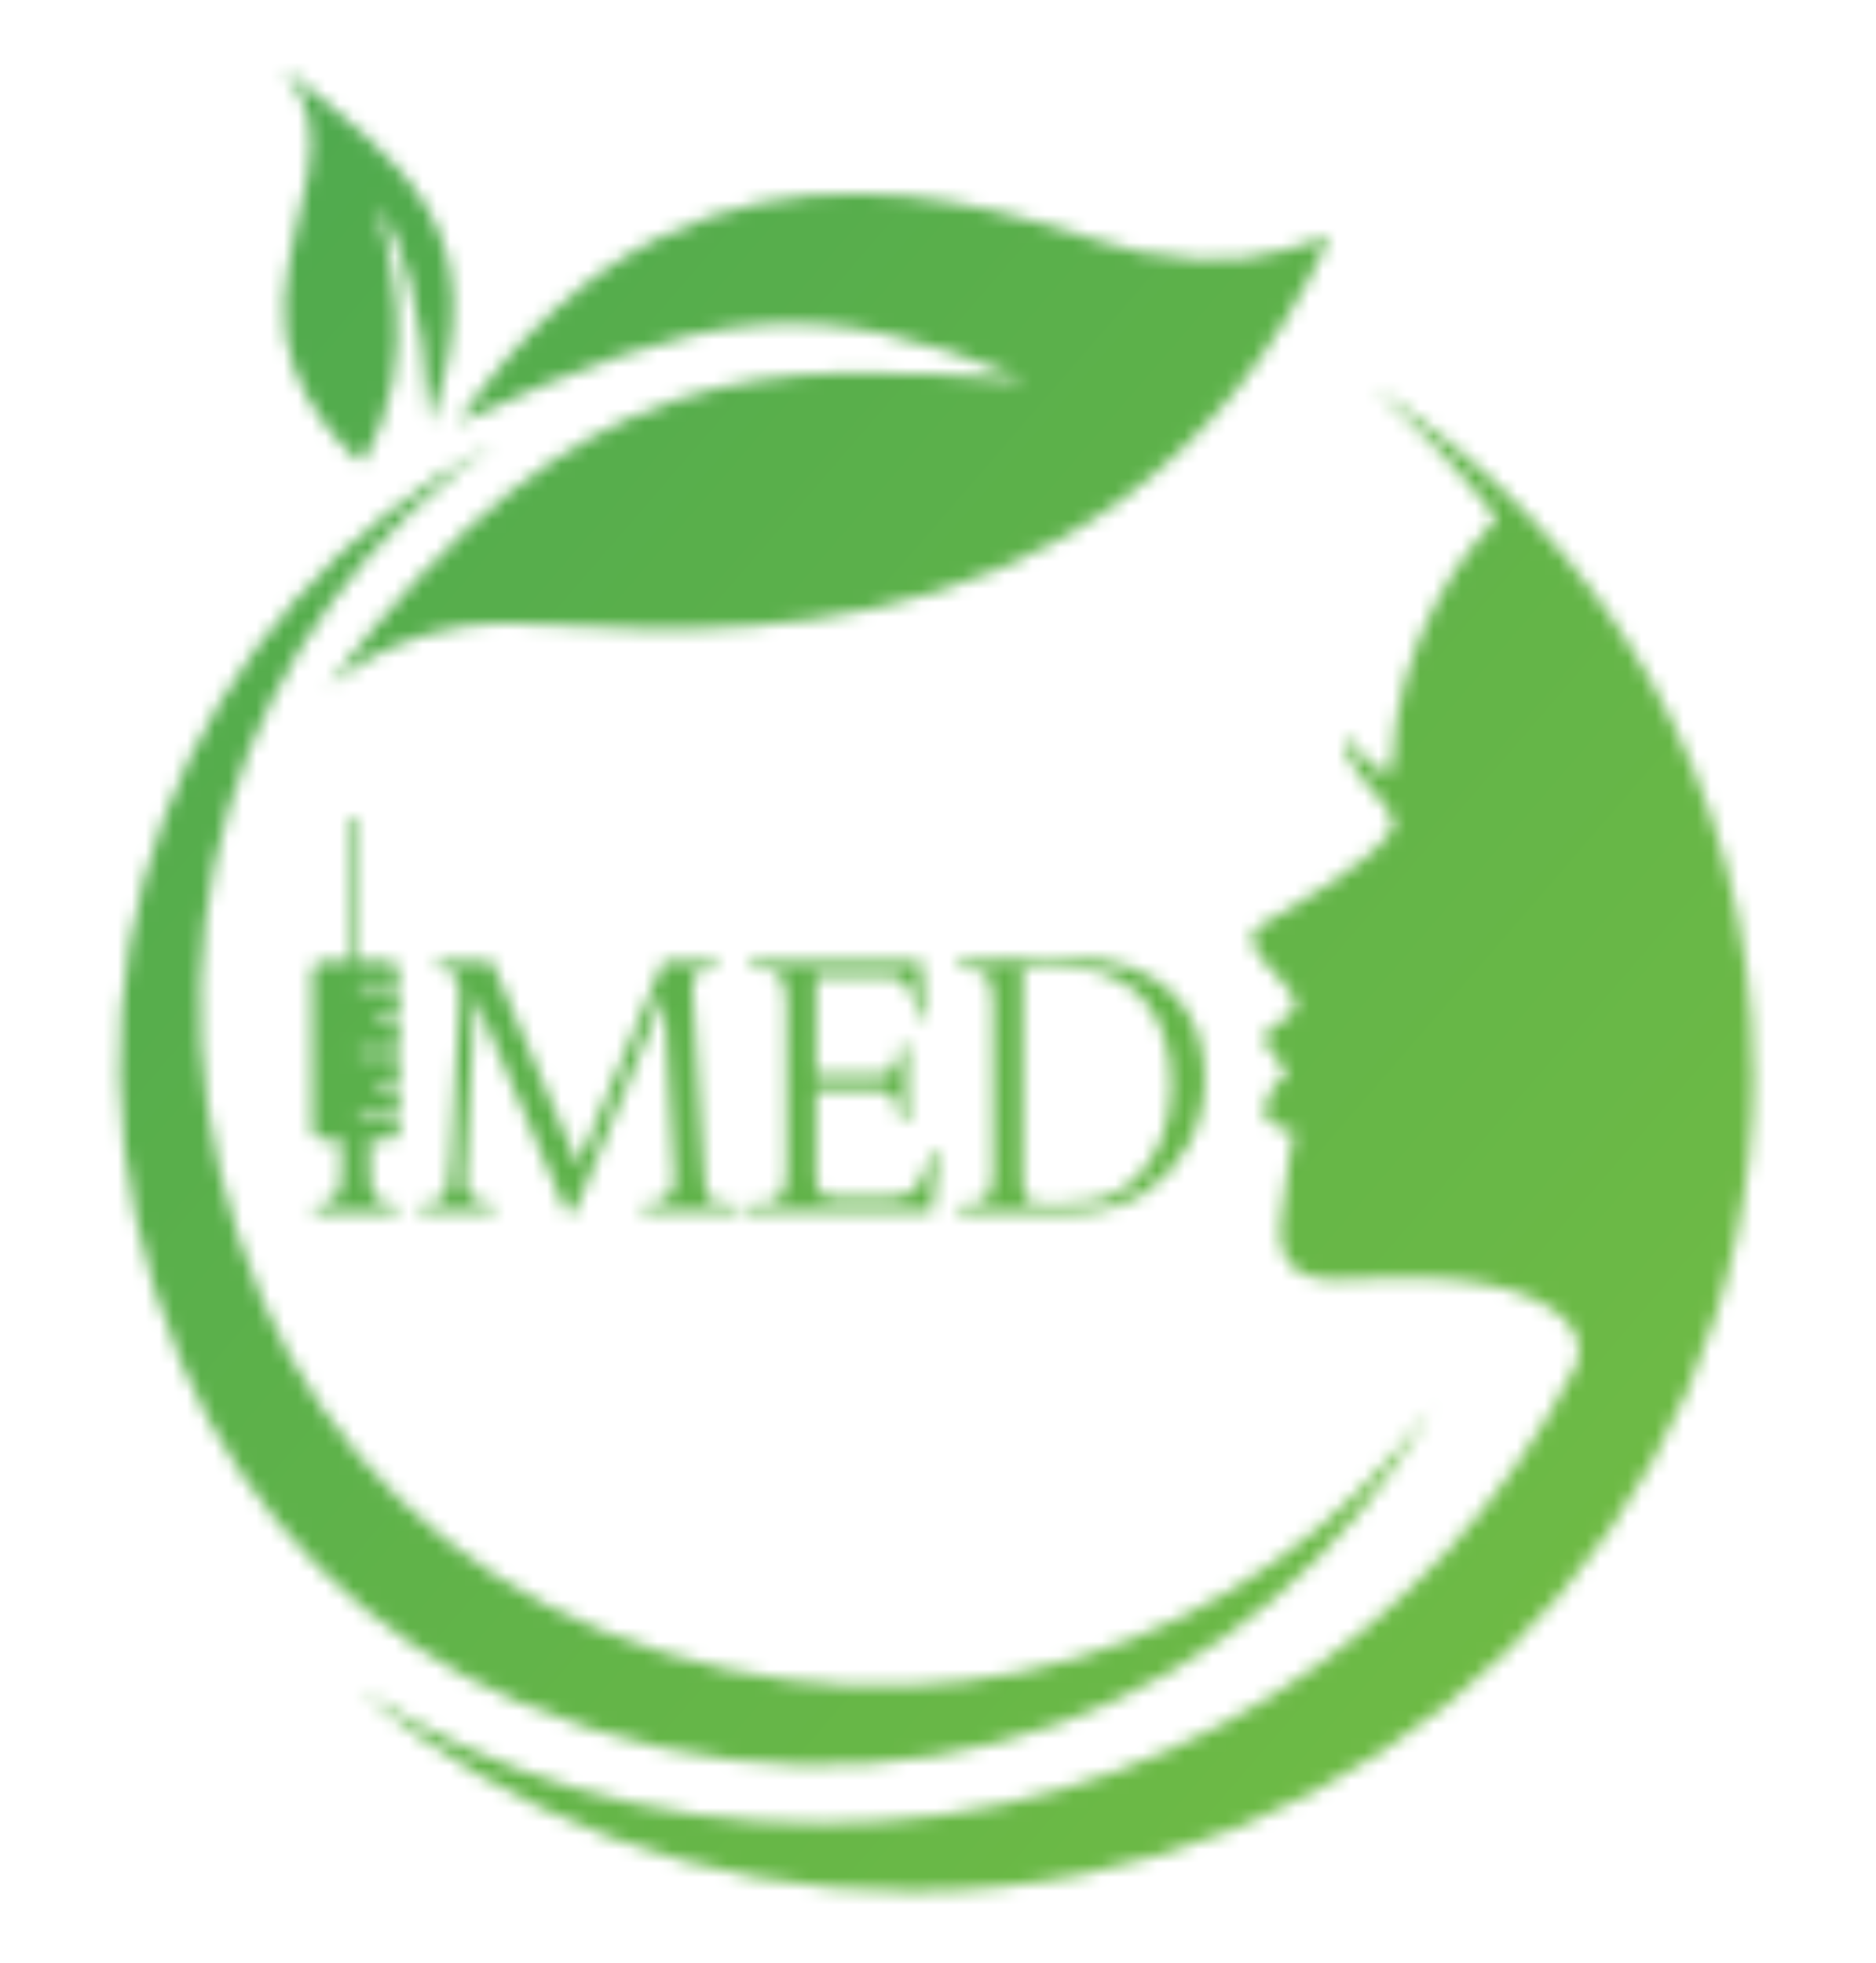 <?xml version="1.0" encoding="UTF-8"?>
<svg id="Layer_1" data-name="Layer 1" xmlns="http://www.w3.org/2000/svg" xmlns:xlink="http://www.w3.org/1999/xlink" viewBox="0 0 135.42 141.73">
  <defs>
    <style>
      .cls-1 {
        fill: url(#linear-gradient);
      }

      .cls-1, .cls-2 {
        stroke-width: 0px;
      }

      .cls-2 {
        fill: #fff;
      }

      .cls-3 {
        mask: url(#mask);
      }
    </style>
    <mask id="mask" x="0" y="0" width="135.42" height="141.73" maskUnits="userSpaceOnUse">
      <g>
        <path class="cls-2" d="m103.33,101.65c-11.86,21.04-38.34,32.74-65.66,21.32-11.11-4.64-19.98-13.56-24.61-24.67-11.59-27.82.81-54.76,22.62-66.25-18.08,12.5-27.36,36.81-16.75,61.78,4.64,10.92,13.58,19.49,24.59,23.91,24.03,9.63,47.28.95,59.81-16.09Z"/>
        <path class="cls-2" d="m126.58,77.41c0,32.65-27.2,59.12-60.76,59.12-15.3,0-29.28-5.5-39.96-14.59,9.58,6.13,21.04,9.7,33.36,9.7,23.96,0,44.67-13.49,54.56-33.09,0,0,.02-.04.05-.11.21-.53.83-2.8-3.05-4.66-4.43-2.11-11.75-1.44-13-1.44s-5.84.72-5.33-4.08c.44-4.11.87-5.94.96-6.42.1-.48-2.28-.09-2.09-1.83.19-1.73,1.54-2.12,1.54-2.6s-1.27-1.25-1.55-2.31c-.28-1.06,2.03-1.3,2.22-2.57.2-1.28-4.62-4.36-2.7-5.61,1.93-1.25,7.7-4.23,9.53-6.83.68-.77-.19-1.64-.67-2.31-.46-.64-2.62-2.55-2.59-4.44,0-.11.14-.15.2-.07.99,1.31,2.78,3.33,3.16,2.1.37-9.44,5.46-15.77,7.59-17.99-2.6-3.42-5.58-6.56-8.87-9.36,16.5,10.57,27.38,28.75,27.38,49.41Z"/>
        <path class="cls-2" d="m23.6,49.59s4.81-4.43,12.52-4.62c7.7-.19,44.1,6.74,59.89-27.92-4.62,1.54-7.13,2.31-13.67,1.16s-31.2-14.25-49.3,12.32c18.21-8.38,25.61-9.44,41.02-3.08-18.44-1.32-31.97-2.31-50.45,22.15Z"/>
        <path class="cls-2" d="m26.11,33.41s-6.07-4.72-5.58-11.75,4.09-11.75-.03-16.66c8.69,6.84,15.53,11.65,10.52,25.61-.48-8.76-2.12-13.58-3.76-15.79.48,2.5,3.56,11.07-1.16,18.58Z"/>
        <g>
          <path class="cls-2" d="m50.9,85.49c-.03-.19-.06-.59-.1-1.21l-.83-13.17c-.02-.32.03-.56.14-.72.11-.16.35-.27.73-.33l.83-.09v-.54h-3.78l-6.17,14.66-6.21-14.66h-3.88v.54c.53.05.9.14,1.13.28.34.23.48.98.41,2.27l-.62,11.31c-.05.94-.13,1.6-.23,2-.19.74-.86,1.11-2.01,1.11v.55h5.34v-.55c-1.43-.06-2.12-.68-2.06-1.86l.69-13.11,6.61,15.52h.6l6.4-15.52h.06l.74,13.05c.08,1.28-.69,1.92-2.29,1.92v.55h6.62v-.55c-.97,0-1.56-.12-1.76-.36-.18-.19-.3-.56-.38-1.11Z"/>
          <path class="cls-2" d="m66.55,85.15c-.44.86-1.2,1.29-2.3,1.29h-3.96c-.53,0-.89-.12-1.09-.35-.2-.23-.3-.64-.3-1.24v-6.19h4.34c.66,0,1.11.2,1.35.61.18.29.3.85.39,1.68h.5v-5.51h-.5c-.05.71-.15,1.21-.31,1.51-.23.44-.62.66-1.17.66h-4.6v-7.13h5.43c1.01,0,1.65.99,1.91,2.98h.48l-.21-4.05h-12.36v.55h.57c.58,0,1.01.08,1.31.24.5.28.75.98.75,2.09v12.27c0,.62-.06,1.09-.18,1.42-.23.64-.98.97-2.25.97h-.72v.55h13.66l.41-4.33h-.46c-.23.86-.46,1.52-.69,1.98Z"/>
          <path class="cls-2" d="m84.6,71.66c-1.7-1.67-4.17-2.5-7.42-2.5-1.51,0-2.95.03-4.33.09-1.57.07-2.77.12-3.62.17v.55h.51c.51,0,.91.07,1.19.2.5.24.75.96.75,2.16v12.51c0,.54-.07.97-.21,1.28-.25.56-.85.84-1.81.84h-.44v.55h8.23c2.03,0,3.78-.48,5.22-1.45,1.32-.88,2.36-2.03,3.13-3.45.78-1.46,1.17-3.04,1.17-4.76,0-2.57-.79-4.63-2.37-6.19Zm-.67,10.35c-.72,1.84-1.77,3.17-3.14,4-1.03.62-2.65.94-4.85.94-.68,0-1.16-.05-1.45-.16-.44-.14-.67-.62-.67-1.45v-15.52c.84-.08,1.53-.11,2.06-.11,3.02,0,5.22.78,6.6,2.34,1.38,1.56,2.07,3.65,2.07,6.26,0,1.37-.21,2.6-.63,3.69Z"/>
          <path class="cls-2" d="m25.89,70.94h2.9v-.83c0-.39-.31-.7-.7-.7h-2.15v-10.36h-.55v10.36h-2.15c-.39,0-.7.31-.7.7v11.45c0,.39.31.7.7.7h1.41v2.21c0,.94-.11,1.57-.35,1.91-.25.36-.78.56-1.58.6v.55h5.91v-.55c-.81-.04-1.33-.24-1.58-.6-.24-.33-.35-.97-.35-1.91v-2.21h1.41c.39,0,.7-.31.7-.7v-.55h-2.9v-.4h2.9v-2.02h-1.75v-.4h1.75v-2.02h-2.9v-.4h2.9v-2.02h-1.75v-.4h1.75v-2.02h-2.9v-.4Z"/>
        </g>
      </g>
    </mask>
    <linearGradient id="linear-gradient" x1="143.62" y1="136.39" x2="-2.74" y2="10.06" gradientUnits="userSpaceOnUse">
      <stop offset="0" stop-color="#76bf43"/>
      <stop offset="1" stop-color="#4ca84f"/>
    </linearGradient>
  </defs>
  <g class="cls-3">
    <rect class="cls-1" width="135.42" height="141.73"/>
  </g>
</svg>